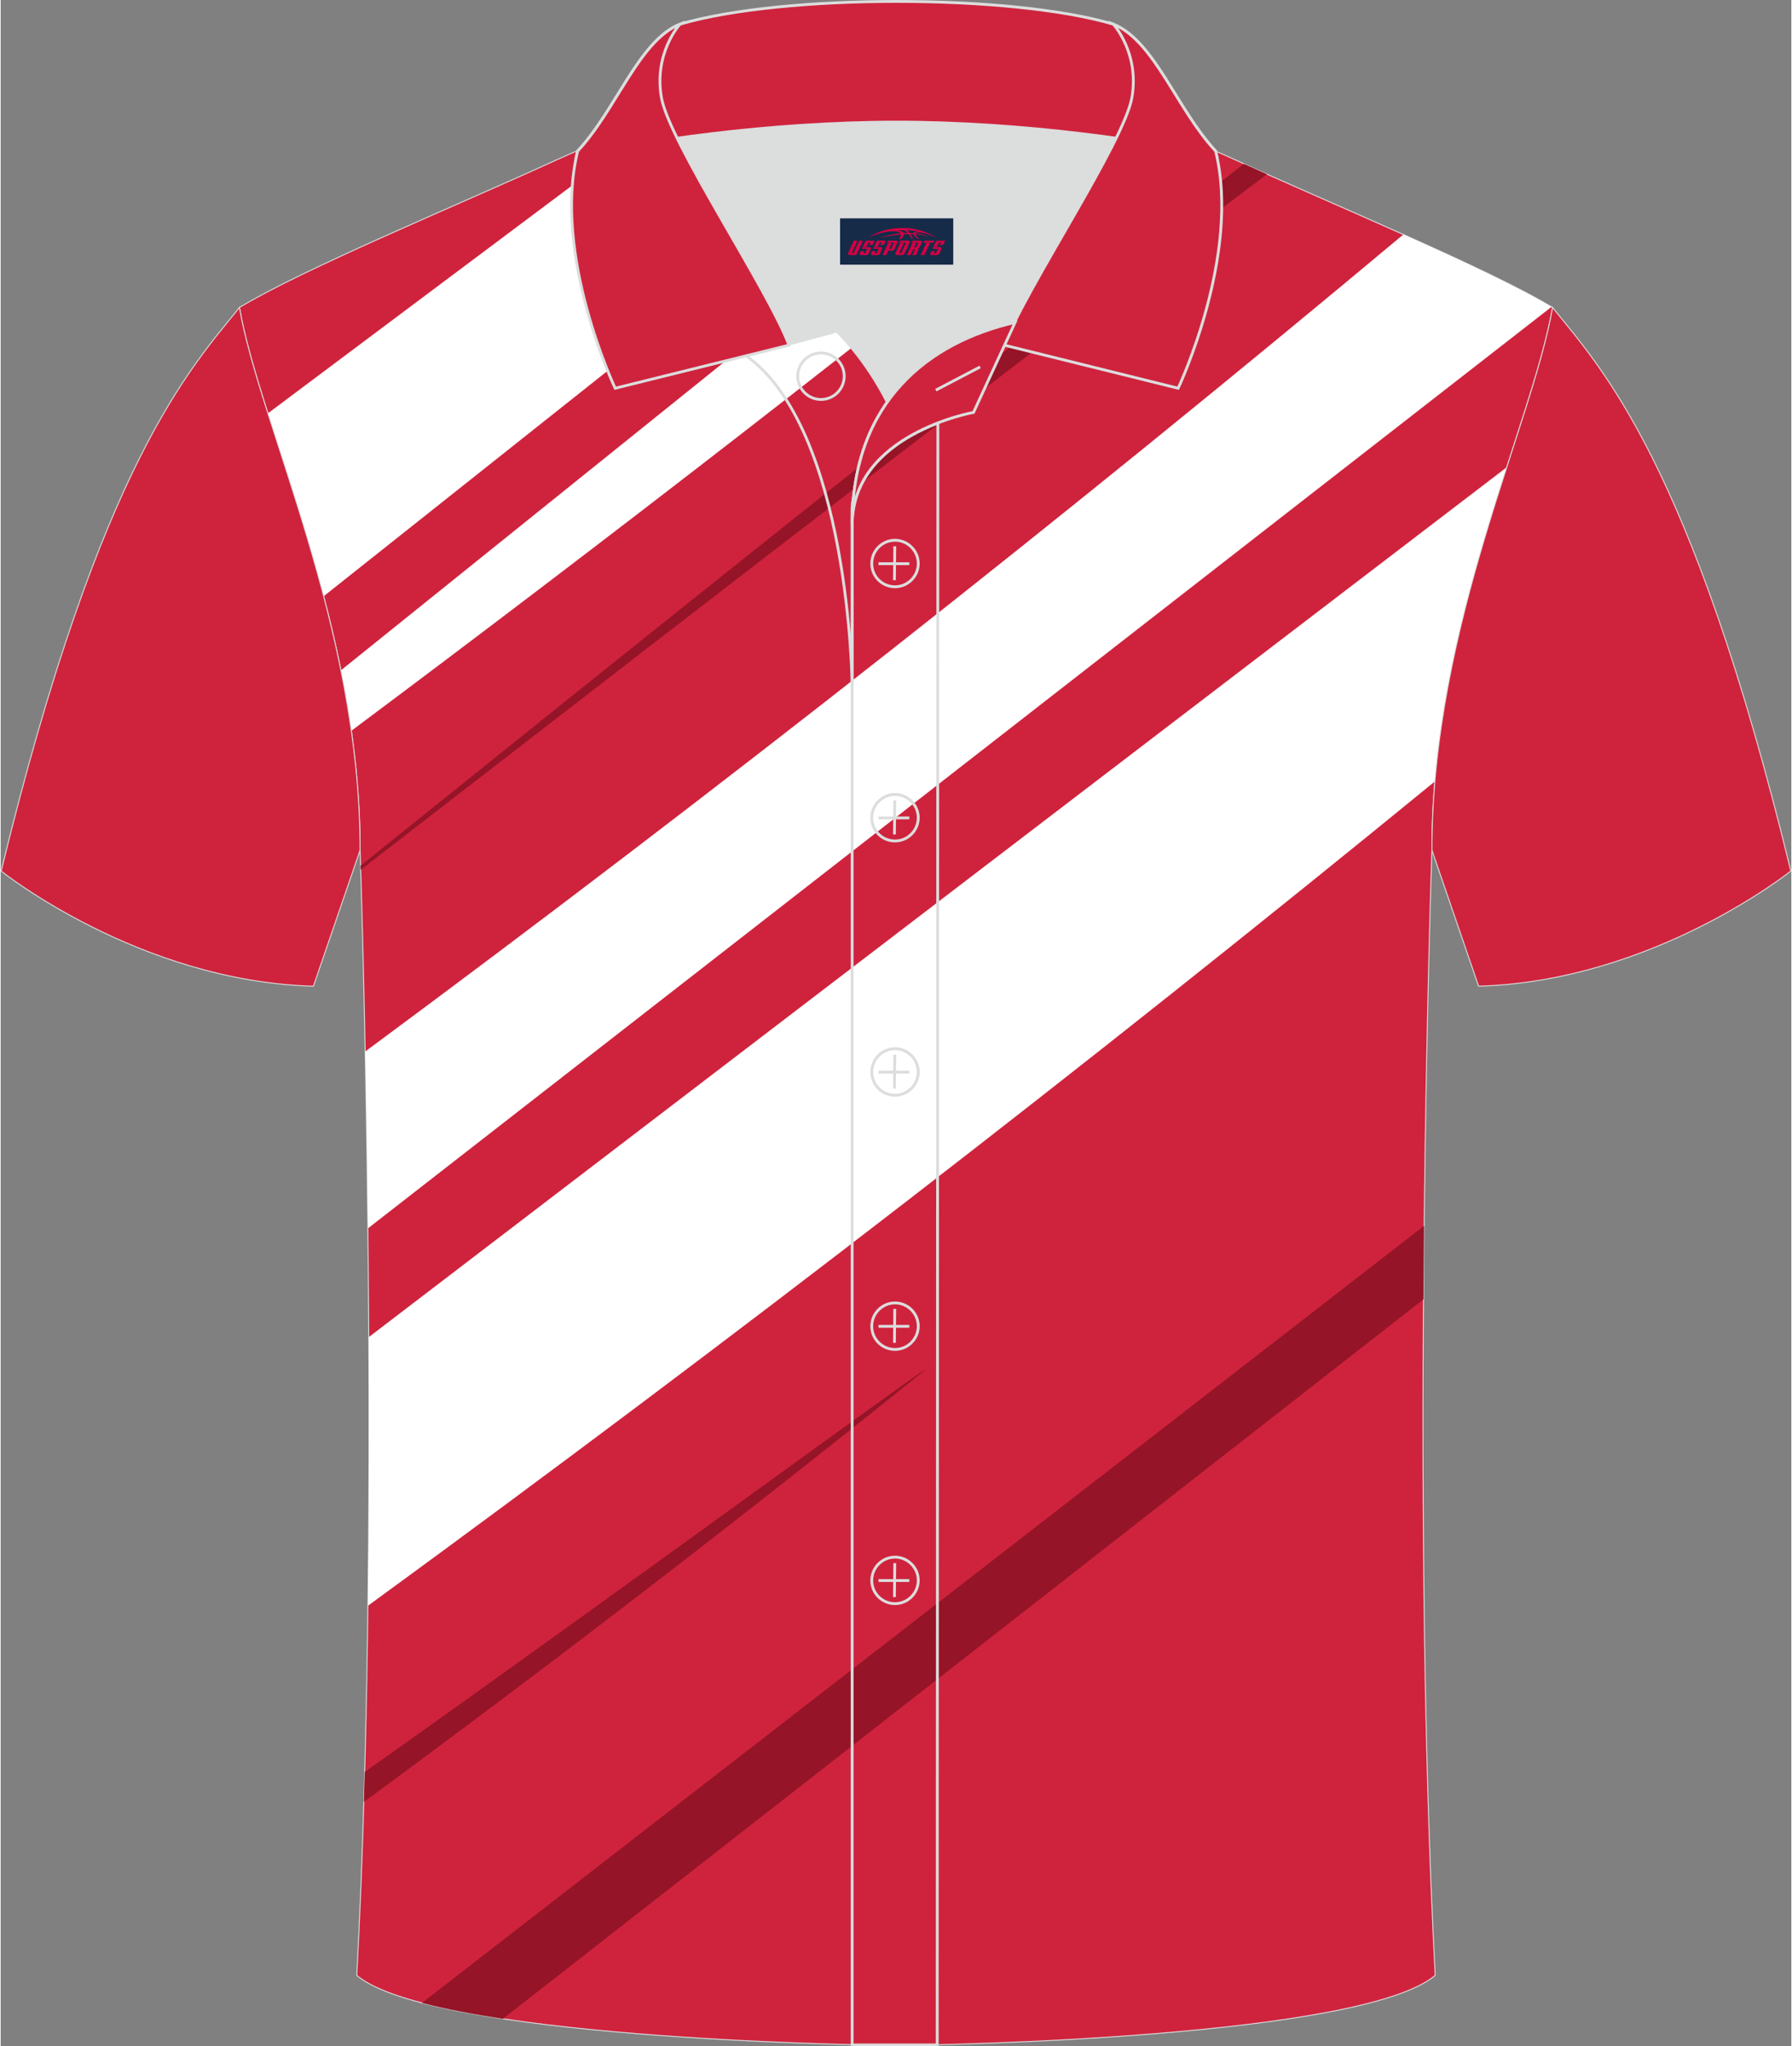 <?xml version="1.0" encoding="utf-8"?>
<!-- Generator: Adobe Illustrator 24.0.1, SVG Export Plug-In . SVG Version: 6.00 Build 0)  -->
<svg xmlns="http://www.w3.org/2000/svg" xmlns:xlink="http://www.w3.org/1999/xlink" version="1.1" id="图层_1" x="0px" y="0px" width="379.8px" height="433.5px" viewBox="0 0 379.72 433.73" enable-background="new 0 0 379.72 433.73" xml:space="preserve">
<rect x="0" y="0" width="379.72" height="433.73" fill="#808080" stroke="none"/>
<g>
	
		<path fill-rule="evenodd" clip-rule="evenodd" fill="#CF233D" stroke="#DCDDDD" stroke-width="0.2" stroke-miterlimit="22.926" d="   M76.22,180.19c0,0,4.68,137.15-0.7,238.51c15.6,13.14,104.62,14.84,114.34,14.81c9.72,0.03,98.74-1.67,114.34-14.82   c-5.38-101.36-0.7-238.51-0.7-238.51c0-47.79,21.31-90.25,25.59-115c-13.68-8.25-45.44-21.32-67.38-31.34   c-5.84-2.66-10.73-4.57-15.09-5.94l-113.56-0.01c-4.32,1.37-9.2,3.29-15.06,5.95C96.06,43.86,64.3,56.93,50.63,65.18   C54.91,89.94,76.22,132.4,76.22,180.19z"/>
	<g>
		<g>
			<path fill-rule="evenodd" clip-rule="evenodd" fill="#FFFFFF" d="M304.14,165.62c-73.8,60.3-149.26,118.57-226.26,174.73     c0.24-19.53,0.27-38.84,0.18-56.94c79.61-60.83,162-123.78,241.32-184.38C313.22,118.15,306.25,140.96,304.14,165.62z"/>
			<path fill-rule="evenodd" clip-rule="evenodd" fill="#961427" d="M301.71,275.4L106.49,427.9c-6.34-0.96-12.19-2.07-17.16-3.37     c70.31-54.5,142.55-110.49,212.51-164.71C301.79,264.88,301.75,270.07,301.71,275.4z"/>
			<path fill-rule="evenodd" clip-rule="evenodd" fill="#961427" d="M196.56,289.96c-39.16,31.53-79.02,62.2-119.54,91.97     c0.06-2.11,0.12-4.23,0.18-6.36C133.32,335.83,193.3,291.71,196.56,289.96z"/>
			<path fill-rule="evenodd" clip-rule="evenodd" fill="#FFFFFF" d="M192.61,27.89L68.49,126.38c-3.75-14.31-8.21-27.4-11.82-38.77     l79.78-59.72L192.61,27.89z"/>
			<path fill-rule="evenodd" clip-rule="evenodd" fill="#961427" d="M268.54,36.93C201.3,87.42,115.15,154.43,76.35,184.36     l-0.03-0.88C122.95,146.02,200.17,84,263.64,34.72C265.24,35.44,266.87,36.18,268.54,36.93z"/>
		</g>
		<path fill-rule="evenodd" clip-rule="evenodd" fill="#FFFFFF" d="M328.86,65.05c-83.66,65.1-167.33,130.21-250.98,195.31    c-0.15-13.8-0.36-26.48-0.57-37.49C152.38,167.34,225.8,109.58,297.45,49.7C310.1,55.36,321.8,60.82,328.86,65.05z"/>
		<path fill-rule="evenodd" clip-rule="evenodd" fill="#FFFFFF" d="M238.17,27.9c-53.84,43.31-108.45,85.66-163.81,127    c-0.62-4.35-1.36-8.62-2.21-12.82L214.17,27.9H238.17z"/>
	</g>
	
		<path fill-rule="evenodd" clip-rule="evenodd" fill="#CF233D" stroke="#DCDDDD" stroke-width="0.2" stroke-miterlimit="22.926" d="   M329.09,65.18c10.24,12.8,29.36,32.42,50.52,119.44c0,0-29.19,23.38-66.21,24.4c0,0-7.16-20.82-9.9-28.84l0,0   C303.5,132.4,324.81,89.94,329.09,65.18z"/>
	
		<path fill-rule="evenodd" clip-rule="evenodd" fill="#CF233D" stroke="#DCDDDD" stroke-width="0.2" stroke-miterlimit="22.926" d="   M50.63,65.18C40.39,77.99,21.27,97.6,0.11,184.63c0,0,29.19,23.38,66.21,24.4c0,0,7.16-20.82,9.9-28.84l0,0   C76.22,132.4,54.91,89.94,50.63,65.18z"/>
	<path fill-rule="evenodd" clip-rule="evenodd" fill="#DCDDDD" d="M188.02,85.21c6.44-9.11,16.35-14.37,26.94-16.84   c5.24-10.64,16.09-27.82,21.62-39.14c-26.77-6.52-66.38-6.52-93.15,0c6.43,13.14,20,34.17,23.66,43.71l10.22-2.75   C177.3,70.19,183.3,75.86,188.02,85.21z"/>
	<path fill="none" stroke="#DCDDDD" stroke-width="0.6" stroke-miterlimit="10" d="M158.04,75.38l19.26-5.19c0,0,6,5.67,10.72,15.03   c-3.78,5.35-6.37,12.04-7.18,20.26c-0.14,0.74-0.24,1.47-0.28,2.18v3.57v33.98C180.56,145.2,180.03,90.95,158.04,75.38z"/>
	<path fill="none" stroke="#DCDDDD" stroke-width="0.6" stroke-miterlimit="10" d="M180.56,107.66v3.57c0-1.99,0.1-3.91,0.28-5.75   C180.69,106.22,180.6,106.95,180.56,107.66L180.56,107.66z M180.56,111.23v322.2h18.04l0.14-343.78   C191.14,92.58,180.56,98.89,180.56,111.23z"/>
	<path fill-rule="evenodd" clip-rule="evenodd" fill="#CF233D" stroke="#DCDDDD" stroke-width="0.6" stroke-miterlimit="10" d="   M122.08,33.21c13.39-3.26,40.91-7.33,67.91-7.33s54.52,4.07,67.91,7.33l-0.28-1.2c-8.22-8.78-12.93-23.33-21.69-26.89   C225,1.9,207.5,0.3,190,0.3c-17.51,0-35.01,1.61-45.95,4.82c-8.77,3.57-13.47,18.11-21.69,26.89L122.08,33.21z"/>
	<path fill-rule="evenodd" clip-rule="evenodd" fill="#CF233D" stroke="#DCDDDD" stroke-width="0.6" stroke-miterlimit="10" d="   M144.05,5.12c0,0-5.58,6.05-3.94,15.53c1.63,9.49,22.57,40.53,27.06,52.51l-36.86,9.13c0,0-13.39-28.22-7.95-50.28   C130.59,23.23,135.29,8.69,144.05,5.12z"/>
	<path fill-rule="evenodd" clip-rule="evenodd" fill="#CF233D" stroke="#DCDDDD" stroke-width="0.6" stroke-miterlimit="10" d="   M235.94,5.12c0,0,5.58,6.05,3.95,15.53c-1.63,9.49-22.57,40.53-27.06,52.51l36.86,9.13c0,0,13.39-28.22,7.95-50.28   C249.41,23.23,244.7,8.69,235.94,5.12z"/>
	<path fill="none" stroke="#DCDDDD" stroke-width="0.6" stroke-miterlimit="10" d="M173.95,84.67c2.72,0,4.93-2.21,4.93-4.93   s-2.21-4.93-4.93-4.93c-2.72,0-4.93,2.21-4.93,4.93S171.24,84.67,173.95,84.67z"/>
	<path fill="#CF233D" stroke="#DCDDDD" stroke-width="0.6" stroke-miterlimit="10" d="M215.11,68.34l-8.81,19.07   c0,0-25.75,4.58-25.75,23.82C180.56,85.05,196.83,72.54,215.11,68.34z"/>
	
	<line fill="none" stroke="#DCDDDD" stroke-width="0.6" stroke-miterlimit="10" x1="207.7" y1="77.77" x2="198.31" y2="82.69"/>
	<g>
		<g>
			<path fill="none" stroke="#DCDDDD" stroke-width="0.6" stroke-miterlimit="10" d="M189.65,124.37c2.71,0,4.93-2.22,4.93-4.93     s-2.23-4.93-4.93-4.93c-2.71,0-4.93,2.22-4.93,4.93C184.7,122.16,186.92,124.37,189.65,124.37z"/>
			<line fill="none" stroke="#DCDDDD" stroke-width="0.6" stroke-miterlimit="10" x1="189.6" y1="115.78" x2="189.53" y2="122.98"/>
			
				<line fill="none" stroke="#DCDDDD" stroke-width="0.6" stroke-miterlimit="10" x1="186.15" y1="119.48" x2="192.69" y2="119.48"/>
		</g>
		<g>
			<path fill="none" stroke="#DCDDDD" stroke-width="0.6" stroke-miterlimit="10" d="M189.65,178.25c2.71,0,4.93-2.22,4.93-4.93     c0-2.71-2.23-4.93-4.93-4.93c-2.71,0-4.93,2.22-4.93,4.93C184.7,176.04,186.92,178.25,189.65,178.25z"/>
			<line fill="none" stroke="#DCDDDD" stroke-width="0.6" stroke-miterlimit="10" x1="189.6" y1="169.66" x2="189.53" y2="176.86"/>
			
				<line fill="none" stroke="#DCDDDD" stroke-width="0.6" stroke-miterlimit="10" x1="186.15" y1="173.36" x2="192.69" y2="173.36"/>
		</g>
		<g>
			<path fill="none" stroke="#DCDDDD" stroke-width="0.6" stroke-miterlimit="10" d="M189.65,232.14c2.71,0,4.93-2.22,4.93-4.93     c0-2.71-2.23-4.93-4.93-4.93c-2.71,0-4.93,2.22-4.93,4.93C184.7,229.92,186.92,232.14,189.65,232.14z"/>
			<line fill="none" stroke="#DCDDDD" stroke-width="0.6" stroke-miterlimit="10" x1="189.6" y1="223.55" x2="189.53" y2="230.74"/>
			
				<line fill="none" stroke="#DCDDDD" stroke-width="0.6" stroke-miterlimit="10" x1="186.15" y1="227.24" x2="192.69" y2="227.24"/>
		</g>
		<g>
			<path fill="none" stroke="#DCDDDD" stroke-width="0.6" stroke-miterlimit="10" d="M189.65,286.02c2.71,0,4.93-2.22,4.93-4.93     s-2.23-4.93-4.93-4.93c-2.71,0-4.93,2.22-4.93,4.93C184.7,283.8,186.92,286.02,189.65,286.02z"/>
			<line fill="none" stroke="#DCDDDD" stroke-width="0.6" stroke-miterlimit="10" x1="189.6" y1="277.43" x2="189.53" y2="284.62"/>
			
				<line fill="none" stroke="#DCDDDD" stroke-width="0.6" stroke-miterlimit="10" x1="186.15" y1="281.12" x2="192.69" y2="281.12"/>
		</g>
		<g>
			<path fill="none" stroke="#DCDDDD" stroke-width="0.6" stroke-miterlimit="10" d="M189.65,339.9c2.71,0,4.93-2.22,4.93-4.93     s-2.23-4.93-4.93-4.93c-2.71,0-4.93,2.22-4.93,4.93C184.7,337.68,186.92,339.9,189.65,339.9z"/>
			<line fill="none" stroke="#DCDDDD" stroke-width="0.6" stroke-miterlimit="10" x1="189.6" y1="331.31" x2="189.53" y2="338.5"/>
			<line fill="none" stroke="#DCDDDD" stroke-width="0.6" stroke-miterlimit="10" x1="186.15" y1="335" x2="192.69" y2="335"/>
		</g>
	</g>
</g>
<g id="tag_logo">
	<rect y="46.28" fill="#162B48" width="24" height="9.818" x="178"/>
	<g>
		<path fill="#D30044" d="M193.96,49.47l0.005-0.011c0.131-0.311,1.085-0.262,2.351,0.071c0.715,0.24,1.44,0.54,2.193,0.9    c-0.218-0.147-0.447-0.289-0.682-0.42l0.011,0.005l-0.011-0.005c-1.478-0.845-3.218-1.418-5.1-1.62    c-1.282-0.115-1.658-0.082-2.411-0.055c-2.449,0.142-4.68,0.905-6.458,2.095c1.26-0.638,2.722-1.075,4.195-1.336    c1.467-0.18,2.476-0.033,2.771,0.344c-1.691,0.175-3.469,0.633-4.555,1.075c1.156-0.338,2.967-0.665,4.647-0.813    c0.016,0.251-0.115,0.567-0.415,0.96h0.475c0.376-0.382,0.584-0.725,0.595-1.004c0.333-0.022,0.66-0.033,0.971-0.033    C192.79,49.91,193,50.26,193.2,50.65h0.262c-0.125-0.344-0.295-0.687-0.518-1.036c0.207,0,0.393,0.005,0.567,0.011    c0.104,0.267,0.496,0.66,1.058,1.025h0.245c-0.442-0.365-0.753-0.753-0.835-1.004c1.047,0.065,1.696,0.224,2.885,0.513    C195.78,49.73,195.04,49.56,193.96,49.47z M191.52,49.38c-0.164-0.295-0.655-0.485-1.402-0.551    c0.464-0.033,0.922-0.055,1.364-0.055c0.311,0.147,0.589,0.344,0.84,0.589C192.06,49.36,191.79,49.37,191.52,49.38z M193.5,49.43c-0.224-0.016-0.458-0.027-0.715-0.044c-0.147-0.202-0.311-0.398-0.502-0.6c0.082,0,0.164,0.005,0.24,0.011    c0.72,0.033,1.429,0.125,2.138,0.273C193.99,49.03,193.61,49.19,193.5,49.43z"/>
		<path fill="#D30044" d="M180.92,51.01L179.75,53.56C179.57,53.93,179.84,54.07,180.32,54.07l0.873,0.005    c0.115,0,0.251-0.049,0.327-0.175l1.342-2.891H182.08L180.86,53.64H180.69c-0.147,0-0.185-0.033-0.147-0.125l1.156-2.504H180.92L180.92,51.01z M182.78,52.36h1.271c0.36,0,0.584,0.125,0.442,0.425L184.02,53.82C183.92,54.04,183.65,54.07,183.42,54.07H182.5c-0.267,0-0.442-0.136-0.349-0.333l0.235-0.513h0.742L182.95,53.6C182.93,53.65,182.97,53.66,183.03,53.66h0.18    c0.082,0,0.125-0.016,0.147-0.071l0.376-0.813c0.011-0.022,0.011-0.044-0.055-0.044H182.61L182.78,52.36L182.78,52.36z M183.6,52.29h-0.78l0.475-1.025c0.098-0.218,0.338-0.256,0.578-0.256H185.32L184.93,51.85L184.15,51.97l0.262-0.562H184.12c-0.082,0-0.12,0.016-0.147,0.071L183.6,52.29L183.6,52.29z M185.19,52.36L185.02,52.73h1.069c0.06,0,0.06,0.016,0.049,0.044    L185.76,53.59C185.74,53.64,185.7,53.66,185.62,53.66H185.44c-0.055,0-0.104-0.011-0.082-0.06l0.175-0.376H184.79L184.56,53.74C184.46,53.93,184.64,54.07,184.91,54.07h0.916c0.24,0,0.502-0.033,0.605-0.251l0.475-1.031c0.142-0.3-0.082-0.425-0.442-0.425H185.19L185.19,52.36z M186,52.29l0.371-0.818c0.022-0.055,0.06-0.071,0.147-0.071h0.295L186.55,51.96l0.791-0.115l0.387-0.845H186.28c-0.24,0-0.48,0.038-0.578,0.256L185.23,52.29L186,52.29L186,52.29z M188.4,52.75h0.278c0.087,0,0.153-0.022,0.202-0.115    l0.496-1.075c0.033-0.076-0.011-0.12-0.125-0.12H187.85l0.431-0.431h1.522c0.355,0,0.485,0.153,0.393,0.355l-0.676,1.445    c-0.06,0.125-0.175,0.333-0.644,0.327l-0.649-0.005L187.79,54.07H187.01l1.178-2.558h0.785L188.4,52.75L188.4,52.75z     M190.99,53.56c-0.022,0.049-0.06,0.076-0.142,0.076h-0.191c-0.082,0-0.109-0.027-0.082-0.076l0.944-2.051h-0.785l-0.987,2.138    c-0.125,0.273,0.115,0.415,0.453,0.415h0.72c0.327,0,0.649-0.071,0.769-0.322l1.085-2.384c0.093-0.202-0.06-0.355-0.415-0.355    h-1.533l-0.431,0.431h1.38c0.115,0,0.164,0.033,0.131,0.104L190.99,53.56L190.99,53.56z M193.71,52.43h0.278    c0.087,0,0.158-0.022,0.202-0.115l0.344-0.753c0.033-0.076-0.011-0.12-0.125-0.12h-1.402l0.425-0.431h1.527    c0.355,0,0.485,0.153,0.393,0.355l-0.529,1.124c-0.044,0.093-0.147,0.18-0.393,0.18c0.224,0.011,0.256,0.158,0.175,0.327    l-0.496,1.075h-0.785l0.54-1.167c0.022-0.055-0.005-0.087-0.104-0.087h-0.235L192.94,54.07h-0.785l1.178-2.558h0.785L193.71,52.43L193.71,52.43z M196.28,51.52L195.1,54.07h0.785l1.184-2.558H196.28L196.28,51.52z M197.79,51.45l0.202-0.431h-2.1l-0.295,0.431    H197.79L197.79,51.45z M197.77,52.36h1.271c0.36,0,0.584,0.125,0.442,0.425l-0.475,1.031c-0.104,0.218-0.371,0.251-0.605,0.251    h-0.916c-0.267,0-0.442-0.136-0.349-0.333l0.235-0.513h0.742L197.94,53.6c-0.022,0.049,0.022,0.06,0.082,0.06h0.18    c0.082,0,0.125-0.016,0.147-0.071l0.376-0.813c0.011-0.022,0.011-0.044-0.049-0.044h-1.069L197.77,52.36L197.77,52.36z     M198.58,52.29H197.8l0.475-1.025c0.098-0.218,0.338-0.256,0.578-0.256h1.451l-0.387,0.845l-0.791,0.115l0.262-0.562h-0.295    c-0.082,0-0.12,0.016-0.147,0.071L198.58,52.29z"/>
	</g>
</g>
</svg>
